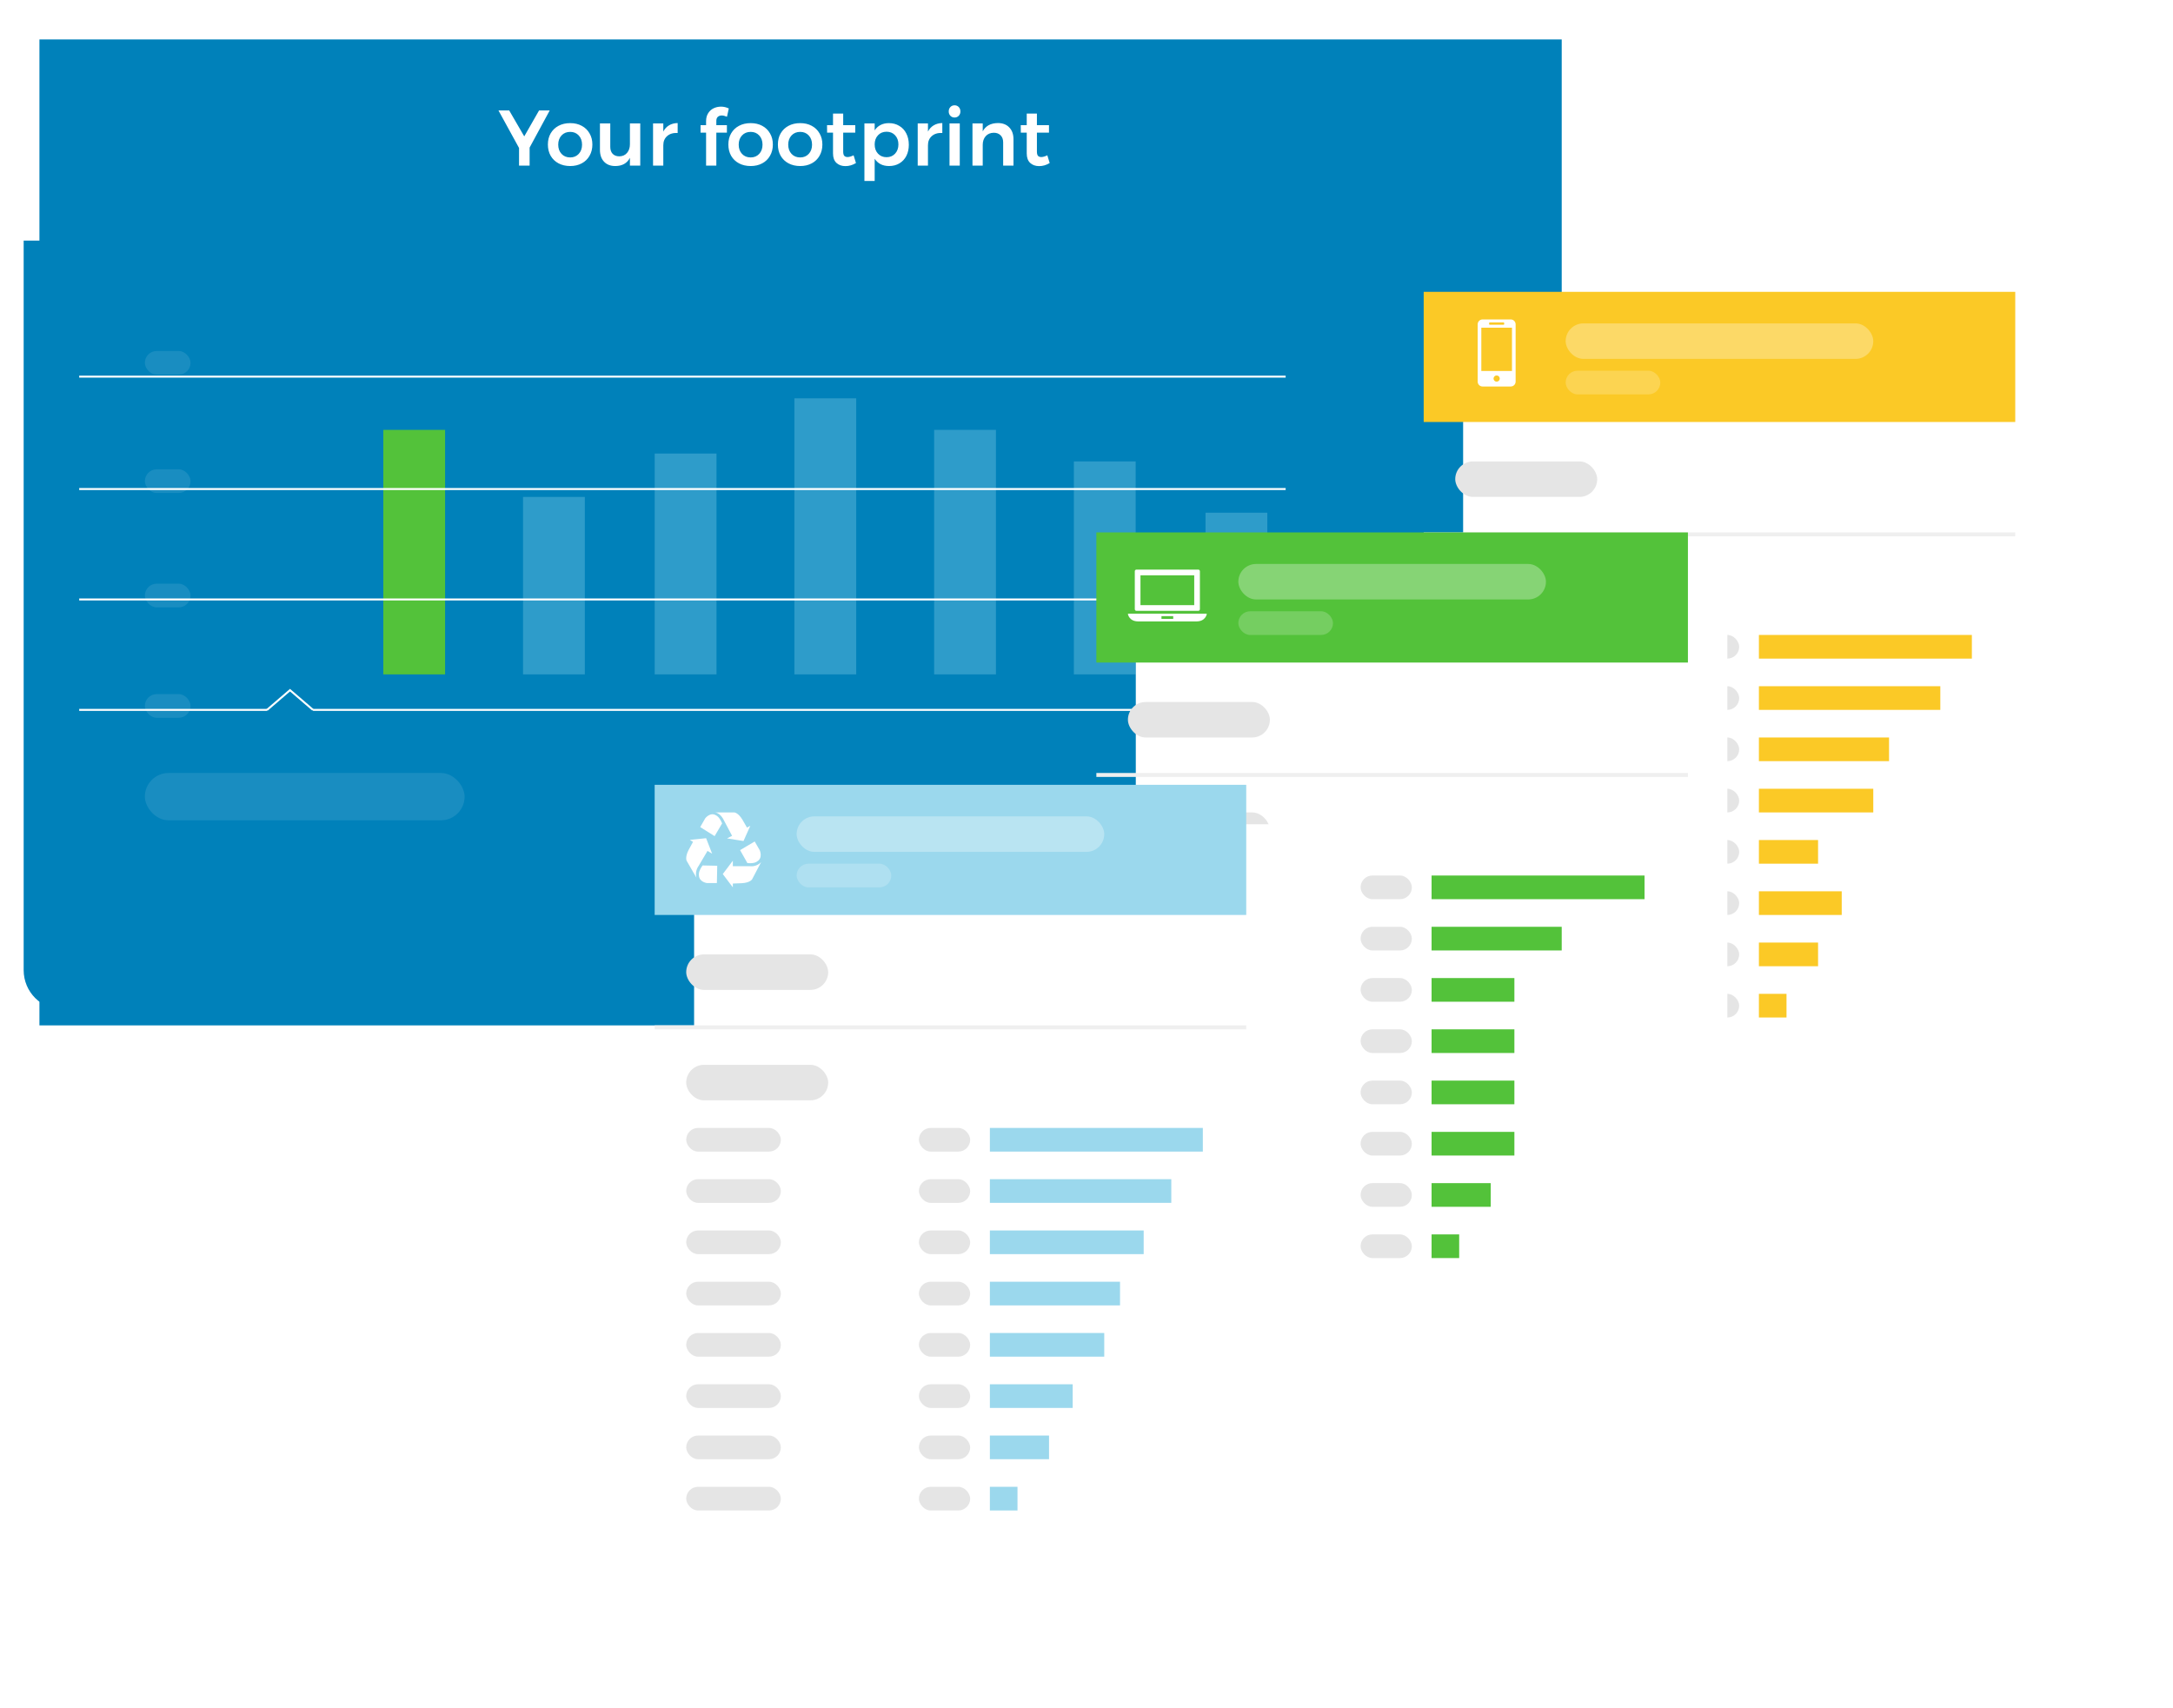 <?xml version="1.0" encoding="UTF-8"?> <svg xmlns="http://www.w3.org/2000/svg" width="551" height="433" viewBox="0 0 551 433" fill="none"><g filter="url(#filter0_d)"><rect x="6" y="6" width="386" height="250" fill="#0081BA"></rect></g><path d="M139.392 28L134.292 37.42V42H131.612V37.52L126.392 28H129.112L132.932 34.58L136.692 28H139.392ZM144.587 31.22C145.694 31.22 146.667 31.447 147.507 31.9C148.36 32.353 149.02 32.993 149.487 33.82C149.967 34.633 150.207 35.573 150.207 36.64C150.207 37.72 149.967 38.673 149.487 39.5C149.02 40.327 148.36 40.967 147.507 41.42C146.667 41.873 145.694 42.1 144.587 42.1C143.467 42.1 142.48 41.873 141.627 41.42C140.774 40.967 140.107 40.327 139.627 39.5C139.16 38.673 138.927 37.72 138.927 36.64C138.927 35.573 139.16 34.633 139.627 33.82C140.107 32.993 140.774 32.353 141.627 31.9C142.48 31.447 143.467 31.22 144.587 31.22ZM144.587 33.44C143.68 33.44 142.947 33.74 142.387 34.34C141.827 34.94 141.547 35.72 141.547 36.68C141.547 37.64 141.827 38.42 142.387 39.02C142.947 39.62 143.68 39.92 144.587 39.92C145.467 39.92 146.187 39.62 146.747 39.02C147.307 38.42 147.587 37.64 147.587 36.68C147.587 35.72 147.307 34.94 146.747 34.34C146.187 33.74 145.467 33.44 144.587 33.44ZM162.346 31.3V42H159.726V40.02C159.006 41.407 157.766 42.1 156.006 42.1C154.806 42.1 153.859 41.733 153.166 41C152.472 40.267 152.126 39.267 152.126 38V31.3H154.746V37.24C154.746 37.987 154.946 38.573 155.346 39C155.759 39.427 156.326 39.64 157.046 39.64C157.872 39.627 158.526 39.333 159.006 38.76C159.486 38.187 159.726 37.46 159.726 36.58V31.3H162.346ZM168.191 33.36C168.551 32.667 169.037 32.14 169.651 31.78C170.277 31.407 171.004 31.213 171.831 31.2V33.72C170.724 33.653 169.837 33.913 169.171 34.5C168.517 35.073 168.191 35.853 168.191 36.84V42H165.591V31.3H168.191V33.36ZM183.019 29.28C182.619 29.28 182.286 29.393 182.019 29.62C181.766 29.847 181.639 30.187 181.639 30.64V31.74H184.319V33.64H181.639V42H179.039V33.64H177.639V31.74H179.039V30.72C179.039 29.933 179.213 29.267 179.559 28.72C179.906 28.16 180.366 27.74 180.939 27.46C181.526 27.18 182.159 27.04 182.839 27.04C183.506 27.04 184.159 27.193 184.799 27.5L184.339 29.6C183.806 29.387 183.366 29.28 183.019 29.28ZM190.349 31.22C191.455 31.22 192.429 31.447 193.269 31.9C194.122 32.353 194.782 32.993 195.249 33.82C195.729 34.633 195.969 35.573 195.969 36.64C195.969 37.72 195.729 38.673 195.249 39.5C194.782 40.327 194.122 40.967 193.269 41.42C192.429 41.873 191.455 42.1 190.349 42.1C189.229 42.1 188.242 41.873 187.389 41.42C186.535 40.967 185.869 40.327 185.389 39.5C184.922 38.673 184.689 37.72 184.689 36.64C184.689 35.573 184.922 34.633 185.389 33.82C185.869 32.993 186.535 32.353 187.389 31.9C188.242 31.447 189.229 31.22 190.349 31.22ZM190.349 33.44C189.442 33.44 188.709 33.74 188.149 34.34C187.589 34.94 187.309 35.72 187.309 36.68C187.309 37.64 187.589 38.42 188.149 39.02C188.709 39.62 189.442 39.92 190.349 39.92C191.229 39.92 191.949 39.62 192.509 39.02C193.069 38.42 193.349 37.64 193.349 36.68C193.349 35.72 193.069 34.94 192.509 34.34C191.949 33.74 191.229 33.44 190.349 33.44ZM202.907 31.22C204.014 31.22 204.987 31.447 205.827 31.9C206.681 32.353 207.341 32.993 207.807 33.82C208.287 34.633 208.527 35.573 208.527 36.64C208.527 37.72 208.287 38.673 207.807 39.5C207.341 40.327 206.681 40.967 205.827 41.42C204.987 41.873 204.014 42.1 202.907 42.1C201.787 42.1 200.801 41.873 199.947 41.42C199.094 40.967 198.427 40.327 197.947 39.5C197.481 38.673 197.247 37.72 197.247 36.64C197.247 35.573 197.481 34.633 197.947 33.82C198.427 32.993 199.094 32.353 199.947 31.9C200.801 31.447 201.787 31.22 202.907 31.22ZM202.907 33.44C202.001 33.44 201.267 33.74 200.707 34.34C200.147 34.94 199.867 35.72 199.867 36.68C199.867 37.64 200.147 38.42 200.707 39.02C201.267 39.62 202.001 39.92 202.907 39.92C203.787 39.92 204.507 39.62 205.067 39.02C205.627 38.42 205.907 37.64 205.907 36.68C205.907 35.72 205.627 34.94 205.067 34.34C204.507 33.74 203.787 33.44 202.907 33.44ZM217.046 41.34C216.193 41.86 215.299 42.12 214.366 42.12C213.446 42.12 212.693 41.853 212.106 41.32C211.519 40.773 211.226 39.973 211.226 38.92V33.64H209.726L209.706 31.74H211.226V28.8H213.806V31.74H216.866V33.64H213.806V38.46C213.806 38.953 213.899 39.307 214.086 39.52C214.273 39.72 214.553 39.82 214.926 39.82C215.326 39.82 215.833 39.673 216.446 39.38L217.046 41.34ZM225.387 31.22C226.387 31.22 227.267 31.453 228.027 31.92C228.8 32.373 229.393 33.013 229.807 33.84C230.233 34.667 230.447 35.62 230.447 36.7C230.447 37.767 230.24 38.707 229.827 39.52C229.413 40.333 228.827 40.967 228.067 41.42C227.307 41.873 226.427 42.1 225.427 42.1C224.627 42.1 223.92 41.947 223.307 41.64C222.693 41.32 222.187 40.86 221.787 40.26V45.88H219.187V31.3H221.787V33.06C222.173 32.46 222.667 32.007 223.267 31.7C223.88 31.38 224.587 31.22 225.387 31.22ZM224.807 39.86C225.687 39.86 226.407 39.56 226.967 38.96C227.527 38.347 227.807 37.567 227.807 36.62C227.807 35.673 227.527 34.9 226.967 34.3C226.407 33.7 225.687 33.4 224.807 33.4C223.913 33.4 223.187 33.7 222.627 34.3C222.067 34.9 221.787 35.673 221.787 36.62C221.787 37.58 222.067 38.36 222.627 38.96C223.187 39.56 223.913 39.86 224.807 39.86ZM235.3 33.36C235.66 32.667 236.147 32.14 236.76 31.78C237.387 31.407 238.113 31.213 238.94 31.2V33.72C237.833 33.653 236.947 33.913 236.28 34.5C235.627 35.073 235.3 35.853 235.3 36.84V42H232.7V31.3H235.3V33.36ZM240.766 31.3H243.366V42H240.766V31.3ZM242.046 26.7C242.473 26.7 242.826 26.847 243.106 27.14C243.386 27.433 243.526 27.807 243.526 28.26C243.526 28.7 243.386 29.067 243.106 29.36C242.826 29.653 242.473 29.8 242.046 29.8C241.62 29.8 241.266 29.653 240.986 29.36C240.706 29.067 240.566 28.7 240.566 28.26C240.566 27.807 240.706 27.433 240.986 27.14C241.266 26.847 241.62 26.7 242.046 26.7ZM253.027 31.2C254.253 31.2 255.22 31.573 255.927 32.32C256.633 33.053 256.987 34.053 256.987 35.32V42H254.367V36.08C254.367 35.333 254.153 34.747 253.727 34.32C253.3 33.88 252.72 33.66 251.987 33.66C251.12 33.673 250.433 33.967 249.927 34.54C249.433 35.113 249.187 35.847 249.187 36.74V42H246.587V31.3H249.187V33.3C249.92 31.927 251.2 31.227 253.027 31.2ZM266.167 41.34C265.314 41.86 264.42 42.12 263.487 42.12C262.567 42.12 261.814 41.853 261.227 41.32C260.64 40.773 260.347 39.973 260.347 38.92V33.64H258.847L258.827 31.74H260.347V28.8H262.927V31.74H265.987V33.64H262.927V38.46C262.927 38.953 263.02 39.307 263.207 39.52C263.394 39.72 263.674 39.82 264.047 39.82C264.447 39.82 264.954 39.673 265.567 39.38L266.167 41.34Z" fill="white"></path><path d="M6 61H392V246C392 251.523 387.523 256 382 256H16C10.477 256 6 251.523 6 246V61Z" fill="#0081BA"></path><rect width="15.671" height="41" transform="matrix(-1 0 0 1 321.351 130)" fill="#9BD8ED" fill-opacity="0.3"></rect><rect width="15.671" height="54" transform="matrix(-1 0 0 1 287.966 117)" fill="#9BD8ED" fill-opacity="0.3"></rect><rect width="15.671" height="62" transform="matrix(-1 0 0 1 252.537 109)" fill="#9BD8ED" fill-opacity="0.3"></rect><rect width="15.671" height="70" transform="matrix(-1 0 0 1 217.108 101)" fill="#9BD8ED" fill-opacity="0.3"></rect><rect width="15.671" height="56" transform="matrix(-1 0 0 1 181.679 115)" fill="#9BD8ED" fill-opacity="0.3"></rect><rect width="15.671" height="45" transform="matrix(-1 0 0 1 148.294 126)" fill="#9BD8ED" fill-opacity="0.3"></rect><rect width="15.671" height="62" transform="matrix(-1 0 0 1 112.865 109)" fill="#53C23A"></rect><rect x="36.732" y="89" width="11.583" height="6" rx="3" fill="white" fill-opacity="0.1"></rect><rect x="36.732" y="119" width="11.583" height="6" rx="3" fill="white" fill-opacity="0.1"></rect><rect x="36.732" y="148" width="11.583" height="6" rx="3" fill="white" fill-opacity="0.1"></rect><rect x="36.732" y="176" width="11.583" height="6" rx="3" fill="white" fill-opacity="0.1"></rect><rect x="318.802" y="196" width="38.836" height="12" rx="6" fill="white" fill-opacity="0.1"></rect><rect x="36.732" y="196" width="81.078" height="12" rx="6" fill="white" fill-opacity="0.1"></rect><path d="M326 95.5H20.084" stroke="white" stroke-width="0.5"></path><path d="M326 152H20.084" stroke="white" stroke-width="0.5"></path><path d="M326 124H20.084" stroke="white" stroke-width="0.5"></path><path d="M326 180H79.359" stroke="white" stroke-width="0.5"></path><path d="M67.777 180L20.084 180" stroke="white" stroke-width="0.5"></path><path d="M67.718 180L73.538 175L79.359 180" stroke="white" stroke-width="0.5"></path><g filter="url(#filter1_d)"><rect x="361" y="74" width="150" height="194" fill="white"></rect></g><rect x="369" y="117" width="36" height="9" rx="4.5" fill="#E5E5E5"></rect><rect x="361" y="74" width="150" height="33" fill="#FBC926"></rect><rect width="150" height="1" transform="matrix(1 0 0 -1 361 136)" fill="#EFEFEF"></rect><path d="M383.076 81H375.924C375.239 81 374.687 81.555 374.687 82.238V96.763C374.687 97.446 375.239 98 375.924 98H383.076C383.76 98 384.313 97.446 384.313 96.763V82.238C384.313 81.555 383.76 81 383.076 81ZM377.735 81.752H381.266C381.355 81.752 381.428 81.885 381.428 82.05C381.428 82.215 381.355 82.349 381.266 82.349H377.735C377.645 82.349 377.574 82.215 377.574 82.05C377.574 81.885 377.645 81.752 377.735 81.752ZM379.501 96.778C379.065 96.778 378.711 96.423 378.711 95.987C378.711 95.551 379.065 95.198 379.501 95.198C379.935 95.198 380.289 95.551 380.289 95.987C380.289 96.423 379.935 96.778 379.501 96.778ZM383.387 94.071H375.614V83.09H383.387V94.071Z" fill="white"></path><rect x="397" y="82" width="78" height="9" rx="4.5" fill="white" fill-opacity="0.3"></rect><rect x="397" y="94" width="24" height="6" rx="3" fill="white" fill-opacity="0.2"></rect><rect x="369" y="161" width="24" height="6" fill="#E5E5E5"></rect><rect x="428" y="161" width="13" height="6" rx="3" fill="#E5E5E5"></rect><rect x="446" y="161" width="54" height="6" fill="#FBC926"></rect><rect x="369" y="174" width="24" height="6" fill="#E5E5E5"></rect><rect x="428" y="174" width="13" height="6" rx="3" fill="#E5E5E5"></rect><rect x="446" y="174" width="46" height="6" fill="#FBC926"></rect><rect x="369" y="187" width="24" height="6" fill="#E5E5E5"></rect><rect x="428" y="187" width="13" height="6" rx="3" fill="#E5E5E5"></rect><rect x="446" y="187" width="33" height="6" fill="#FBC926"></rect><rect x="369" y="226" width="24" height="6" fill="#E5E5E5"></rect><rect x="428" y="226" width="13" height="6" rx="3" fill="#E5E5E5"></rect><rect x="446" y="226" width="21" height="6" fill="#FBC926"></rect><rect x="369" y="200" width="24" height="6" fill="#E5E5E5"></rect><rect x="428" y="200" width="13" height="6" rx="3" fill="#E5E5E5"></rect><rect x="446" y="200" width="29" height="6" fill="#FBC926"></rect><rect x="369" y="239" width="24" height="6" fill="#E5E5E5"></rect><rect x="428" y="239" width="13" height="6" rx="3" fill="#E5E5E5"></rect><rect x="446" y="239" width="15" height="6" fill="#FBC926"></rect><rect x="369" y="213" width="24" height="6" fill="#E5E5E5"></rect><rect x="428" y="213" width="13" height="6" rx="3" fill="#E5E5E5"></rect><rect x="446" y="213" width="15" height="6" fill="#FBC926"></rect><rect x="369" y="252" width="24" height="6" fill="#E5E5E5"></rect><rect x="428" y="252" width="13" height="6" rx="3" fill="#E5E5E5"></rect><rect x="446" y="252" width="7" height="6" fill="#FBC926"></rect><rect x="369" y="145" width="36" height="9" fill="#E5E5E5"></rect><g filter="url(#filter2_d)"><rect x="278" y="135" width="150" height="194" fill="white"></rect></g><rect x="278" y="135" width="150" height="33" fill="#53C23A"></rect><rect width="150" height="1" transform="matrix(1 0 0 -1 278 197)" fill="#EFEFEF"></rect><g clip-path="url(#clip0)"><path d="M305.975 155.635C305.956 155.613 305.928 155.6 305.899 155.6H286.101C286.072 155.6 286.044 155.613 286.025 155.635C286.005 155.657 285.997 155.687 286.001 155.716C286.004 155.735 286.303 157.568 288.62 157.568H303.38C305.697 157.568 305.996 155.735 305.999 155.716C306.003 155.687 305.994 155.657 305.975 155.635ZM297.489 156.926H294.511V156.241H297.489V156.926Z" fill="white"></path><path d="M288.158 154.887H303.842C304.069 154.887 304.253 154.703 304.253 154.476V144.843C304.253 144.616 304.069 144.432 303.842 144.432H288.158C287.931 144.432 287.747 144.616 287.747 144.843V154.476C287.747 154.703 287.931 154.887 288.158 154.887ZM289.185 145.87H302.815V153.449H289.185V145.87Z" fill="white"></path></g><rect x="314" y="143" width="78" height="9" rx="4.5" fill="white" fill-opacity="0.3"></rect><rect x="314" y="155" width="24" height="6" rx="3" fill="white" fill-opacity="0.2"></rect><rect x="286" y="222" width="24" height="6" fill="#E5E5E5"></rect><rect x="345" y="222" width="13" height="6" rx="3" fill="#E5E5E5"></rect><rect x="363" y="222" width="54" height="6" fill="#53C23A"></rect><rect x="286" y="235" width="24" height="6" fill="#E5E5E5"></rect><rect x="345" y="235" width="13" height="6" rx="3" fill="#E5E5E5"></rect><rect x="363" y="235" width="33" height="6" fill="#53C23A"></rect><rect x="286" y="248" width="24" height="6" fill="#E5E5E5"></rect><rect x="345" y="248" width="13" height="6" rx="3" fill="#E5E5E5"></rect><rect x="363" y="248" width="21" height="6" fill="#53C23A"></rect><rect x="286" y="287" width="24" height="6" fill="#E5E5E5"></rect><rect x="345" y="287" width="13" height="6" rx="3" fill="#E5E5E5"></rect><rect x="363" y="287" width="21" height="6" fill="#53C23A"></rect><rect x="286" y="261" width="24" height="6" fill="#E5E5E5"></rect><rect x="345" y="261" width="13" height="6" rx="3" fill="#E5E5E5"></rect><rect x="363" y="261" width="21" height="6" fill="#53C23A"></rect><rect x="286" y="300" width="24" height="6" fill="#E5E5E5"></rect><rect x="345" y="300" width="13" height="6" rx="3" fill="#E5E5E5"></rect><rect x="363" y="300" width="15" height="6" fill="#53C23A"></rect><rect x="286" y="274" width="24" height="6" fill="#E5E5E5"></rect><rect x="345" y="274" width="13" height="6" rx="3" fill="#E5E5E5"></rect><rect x="363" y="274" width="21" height="6" fill="#53C23A"></rect><rect x="286" y="313" width="24" height="6" fill="#E5E5E5"></rect><rect x="345" y="313" width="13" height="6" rx="3" fill="#E5E5E5"></rect><rect x="363" y="313" width="7" height="6" fill="#53C23A"></rect><rect x="286" y="206" width="36" height="9" rx="4.5" fill="#E5E5E5"></rect><rect x="286" y="178" width="36" height="9" rx="4.5" fill="#E5E5E5"></rect><g filter="url(#filter3_d)"><rect x="166" y="199" width="150" height="194" fill="white"></rect></g><rect x="166" y="199" width="150" height="33" fill="#9BD8ED"></rect><rect width="150" height="1" transform="matrix(1 0 0 -1 166 261)" fill="#EFEFEF"></rect><g clip-path="url(#clip1)"><path d="M190.178 219.64H185.824V218.245L184.548 219.94L183.271 221.623L184.548 223.318L185.824 225V224.035L188.148 223.944C190.191 223.826 190.702 222.966 190.702 222.966L193 218.597C192.272 219.361 191.243 219.745 190.204 219.64H190.178Z" fill="white"></path><path d="M191.366 213.368L187.663 215.559L189.514 218.845C191.404 219.027 191.979 218.428 191.979 218.428C193.498 217.554 192.655 215.611 192.655 215.611L191.366 213.368Z" fill="white"></path><path d="M176.58 222.535C176.319 221.503 176.531 220.405 177.155 219.549L179.402 215.754L180.577 216.472L179.811 214.502L179.045 212.533L176.976 212.755L174.921 212.964L175.725 213.472L174.601 215.533C173.644 217.397 174.116 218.271 174.116 218.271L176.58 222.535Z" fill="white"></path><path d="M177.219 221.87C177.219 223.644 179.223 223.905 179.223 223.905H181.777L181.866 219.523L178.151 219.445C177.027 220.997 177.219 221.818 177.219 221.818V221.87Z" fill="white"></path><path d="M186.476 212.925L188.531 213.251L189.387 211.321L190.255 209.391L189.412 209.847L188.238 207.813C187.165 206.039 186.182 206 186.182 206H181.33C182.773 206.183 183.565 208.021 183.565 208.021L185.633 211.933L184.356 212.585L186.476 212.925Z" fill="white"></path><path d="M183.105 208.778C182.364 207.004 181.573 206.756 181.573 206.756C180.104 205.817 178.828 207.487 178.828 207.487L177.551 209.717L181.202 212.012L183.105 208.778Z" fill="white"></path></g><rect x="202" y="207" width="78" height="9" rx="4.5" fill="white" fill-opacity="0.3"></rect><rect x="202" y="219" width="24" height="6" rx="3" fill="white" fill-opacity="0.2"></rect><rect x="174" y="286" width="24" height="6" rx="3" fill="#E5E5E5"></rect><rect x="233" y="286" width="13" height="6" rx="3" fill="#E5E5E5"></rect><rect x="251" y="286" width="54" height="6" fill="#9BD8ED"></rect><rect x="174" y="299" width="24" height="6" rx="3" fill="#E5E5E5"></rect><rect x="233" y="299" width="13" height="6" rx="3" fill="#E5E5E5"></rect><rect x="251" y="299" width="46" height="6" fill="#9BD8ED"></rect><rect x="174" y="312" width="24" height="6" rx="3" fill="#E5E5E5"></rect><rect x="233" y="312" width="13" height="6" rx="3" fill="#E5E5E5"></rect><rect x="251" y="312" width="39" height="6" fill="#9BD8ED"></rect><rect x="174" y="351" width="24" height="6" rx="3" fill="#E5E5E5"></rect><rect x="233" y="351" width="13" height="6" rx="3" fill="#E5E5E5"></rect><rect x="251" y="351" width="21" height="6" fill="#9BD8ED"></rect><rect x="174" y="325" width="24" height="6" rx="3" fill="#E5E5E5"></rect><rect x="233" y="325" width="13" height="6" rx="3" fill="#E5E5E5"></rect><rect x="251" y="325" width="33" height="6" fill="#9BD8ED"></rect><rect x="174" y="364" width="24" height="6" rx="3" fill="#E5E5E5"></rect><rect x="233" y="364" width="13" height="6" rx="3" fill="#E5E5E5"></rect><rect x="251" y="364" width="15" height="6" fill="#9BD8ED"></rect><rect x="174" y="338" width="24" height="6" rx="3" fill="#E5E5E5"></rect><rect x="233" y="338" width="13" height="6" rx="3" fill="#E5E5E5"></rect><rect x="251" y="338" width="29" height="6" fill="#9BD8ED"></rect><rect x="174" y="377" width="24" height="6" rx="3" fill="#E5E5E5"></rect><rect x="233" y="377" width="13" height="6" rx="3" fill="#E5E5E5"></rect><rect x="251" y="377" width="7" height="6" fill="#9BD8ED"></rect><rect x="174" y="270" width="36" height="9" rx="4.5" fill="#E5E5E5"></rect><rect x="174" y="242" width="36" height="9" rx="4.5" fill="#E5E5E5"></rect><defs><filter id="filter0_d" x="0" y="0" width="406" height="270" color-interpolation-filters="sRGB"><feFlood flood-opacity="0" result="BackgroundImageFix"></feFlood><feColorMatrix in="SourceAlpha" type="matrix" values="0 0 0 0 0 0 0 0 0 0 0 0 0 0 0 0 0 0 127 0" result="hardAlpha"></feColorMatrix><feOffset dx="4" dy="4"></feOffset><feGaussianBlur stdDeviation="5"></feGaussianBlur><feComposite in2="hardAlpha" operator="out"></feComposite><feColorMatrix type="matrix" values="0 0 0 0 0 0 0 0 0 0 0 0 0 0 0 0 0 0 0.1 0"></feColorMatrix><feBlend mode="normal" in2="BackgroundImageFix" result="effect1_dropShadow"></feBlend><feBlend mode="normal" in="SourceGraphic" in2="effect1_dropShadow" result="shape"></feBlend></filter><filter id="filter1_d" x="341" y="54" width="210" height="254" color-interpolation-filters="sRGB"><feFlood flood-opacity="0" result="BackgroundImageFix"></feFlood><feColorMatrix in="SourceAlpha" type="matrix" values="0 0 0 0 0 0 0 0 0 0 0 0 0 0 0 0 0 0 127 0" result="hardAlpha"></feColorMatrix><feOffset dx="10" dy="10"></feOffset><feGaussianBlur stdDeviation="15"></feGaussianBlur><feComposite in2="hardAlpha" operator="out"></feComposite><feColorMatrix type="matrix" values="0 0 0 0 0 0 0 0 0 0 0 0 0 0 0 0 0 0 0.1 0"></feColorMatrix><feBlend mode="normal" in2="BackgroundImageFix" result="effect1_dropShadow"></feBlend><feBlend mode="normal" in="SourceGraphic" in2="effect1_dropShadow" result="shape"></feBlend></filter><filter id="filter2_d" x="258" y="115" width="210" height="254" color-interpolation-filters="sRGB"><feFlood flood-opacity="0" result="BackgroundImageFix"></feFlood><feColorMatrix in="SourceAlpha" type="matrix" values="0 0 0 0 0 0 0 0 0 0 0 0 0 0 0 0 0 0 127 0" result="hardAlpha"></feColorMatrix><feOffset dx="10" dy="10"></feOffset><feGaussianBlur stdDeviation="15"></feGaussianBlur><feComposite in2="hardAlpha" operator="out"></feComposite><feColorMatrix type="matrix" values="0 0 0 0 0 0 0 0 0 0 0 0 0 0 0 0 0 0 0.1 0"></feColorMatrix><feBlend mode="normal" in2="BackgroundImageFix" result="effect1_dropShadow"></feBlend><feBlend mode="normal" in="SourceGraphic" in2="effect1_dropShadow" result="shape"></feBlend></filter><filter id="filter3_d" x="146" y="179" width="210" height="254" color-interpolation-filters="sRGB"><feFlood flood-opacity="0" result="BackgroundImageFix"></feFlood><feColorMatrix in="SourceAlpha" type="matrix" values="0 0 0 0 0 0 0 0 0 0 0 0 0 0 0 0 0 0 127 0" result="hardAlpha"></feColorMatrix><feOffset dx="10" dy="10"></feOffset><feGaussianBlur stdDeviation="15"></feGaussianBlur><feComposite in2="hardAlpha" operator="out"></feComposite><feColorMatrix type="matrix" values="0 0 0 0 0 0 0 0 0 0 0 0 0 0 0 0 0 0 0.1 0"></feColorMatrix><feBlend mode="normal" in2="BackgroundImageFix" result="effect1_dropShadow"></feBlend><feBlend mode="normal" in="SourceGraphic" in2="effect1_dropShadow" result="shape"></feBlend></filter><clipPath id="clip0"><rect width="20" height="20" fill="white" transform="translate(286 141)"></rect></clipPath><clipPath id="clip1"><rect width="19" height="19" fill="white" transform="translate(174 206)"></rect></clipPath></defs></svg> 